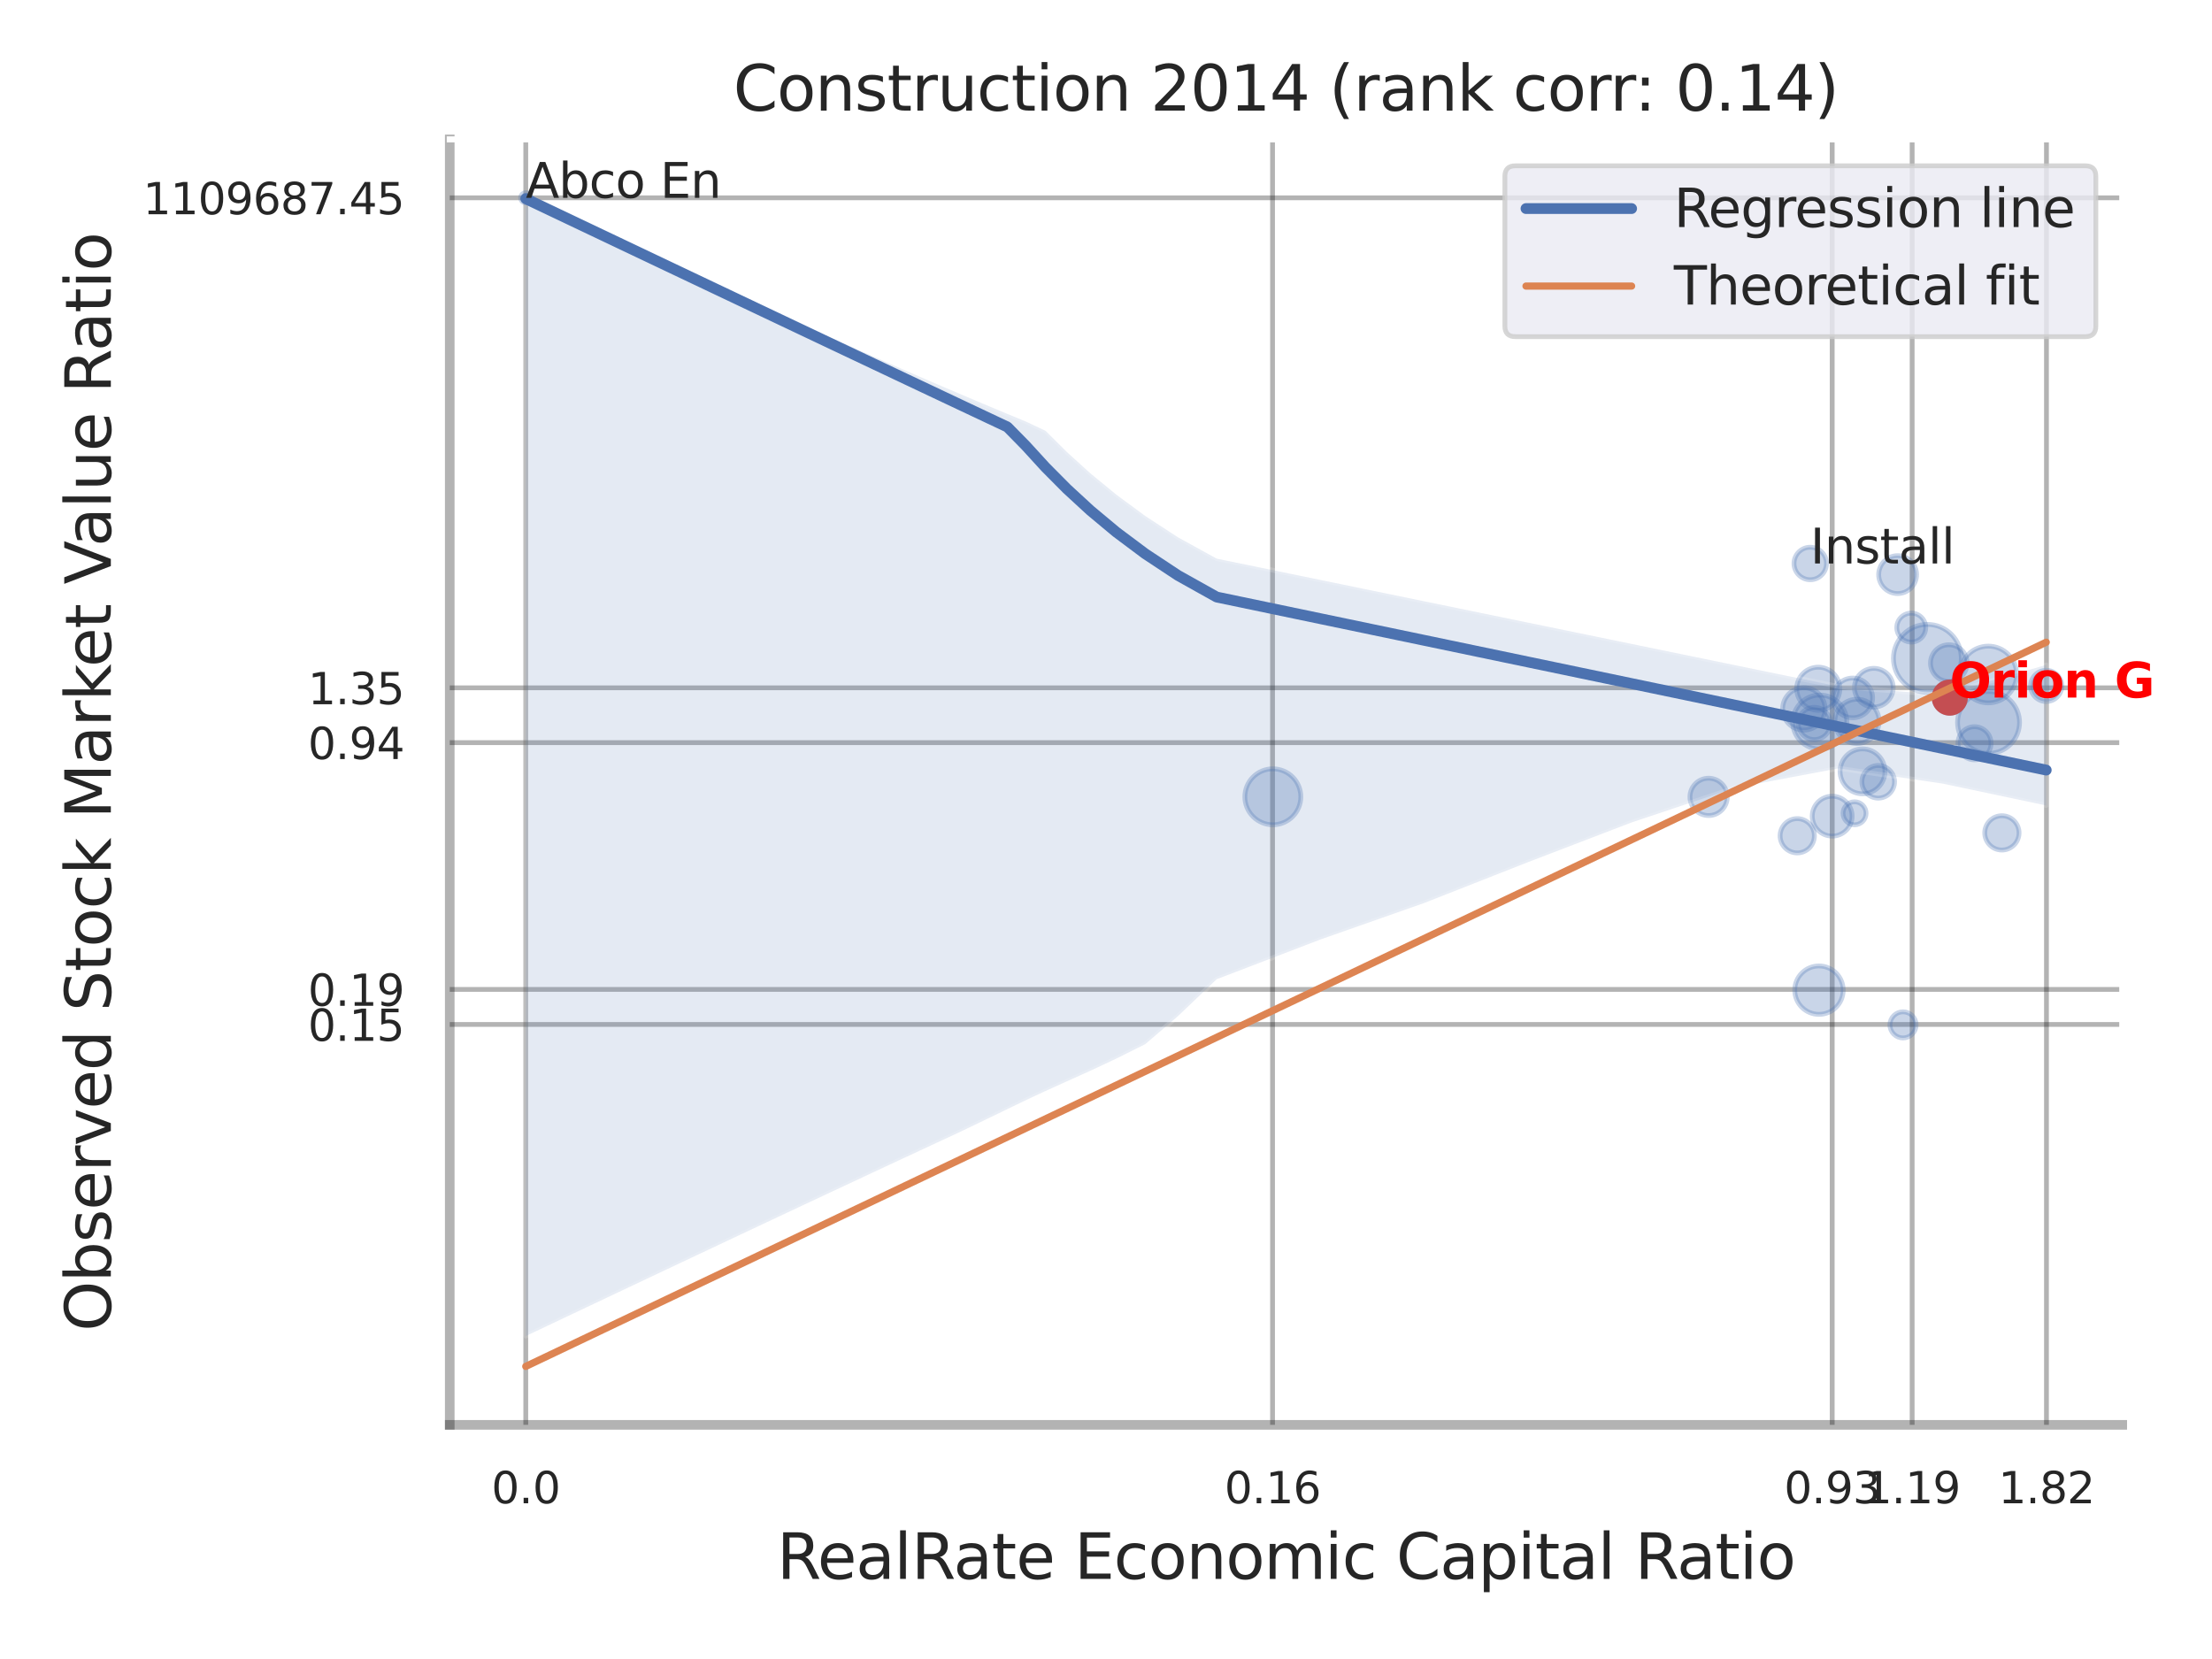 <?xml version="1.0" encoding="utf-8" standalone="no"?>
<!DOCTYPE svg PUBLIC "-//W3C//DTD SVG 1.1//EN"
  "http://www.w3.org/Graphics/SVG/1.1/DTD/svg11.dtd">
<svg xmlns:xlink="http://www.w3.org/1999/xlink" width="460.8pt" height="345.6pt" viewBox="0 0 460.8 345.6" xmlns="http://www.w3.org/2000/svg" version="1.1">
 <defs>
  <style type="text/css">*{stroke-linejoin: round; stroke-linecap: butt}</style>
 </defs>
 <g id="figure_1">
  <g id="patch_1">
   <path d="M 0 345.6 
L 460.8 345.6 
L 460.8 0 
L 0 0 
z
" style="fill: #ffffff"/>
  </g>
  <g id="axes_1">
   <g id="patch_2">
    <path d="M 93.69 296.82 
L 442.102 296.82 
L 442.102 29.04 
L 93.69 29.04 
z
" style="fill: #ffffff"/>
   </g>
   <g id="matplotlib.axis_1">
    <g id="xtick_1">
     <g id="line2d_1">
      <path d="M 109.528 296.82 
L 109.528 29.04 
" clip-path="url(#p0e48901843)" style="fill: none; stroke: #000000; stroke-opacity: 0.3; stroke-linecap: round"/>
     </g>
     <g id="text_1">
      <!-- 0.0 -->
      <g style="fill: #262626" transform="translate(102.371 313.159) scale(0.09 -0.09)">
       <defs>
        <path id="DejaVuSans-30" d="M 2034 4250 
Q 1547 4250 1301 3770 
Q 1056 3291 1056 2328 
Q 1056 1369 1301 889 
Q 1547 409 2034 409 
Q 2525 409 2770 889 
Q 3016 1369 3016 2328 
Q 3016 3291 2770 3770 
Q 2525 4250 2034 4250 
z
M 2034 4750 
Q 2819 4750 3233 4129 
Q 3647 3509 3647 2328 
Q 3647 1150 3233 529 
Q 2819 -91 2034 -91 
Q 1250 -91 836 529 
Q 422 1150 422 2328 
Q 422 3509 836 4129 
Q 1250 4750 2034 4750 
z
" transform="scale(0.016)"/>
        <path id="DejaVuSans-2e" d="M 684 794 
L 1344 794 
L 1344 0 
L 684 0 
L 684 794 
z
" transform="scale(0.016)"/>
       </defs>
       <use xlink:href="#DejaVuSans-30"/>
       <use xlink:href="#DejaVuSans-2e" x="63.623"/>
       <use xlink:href="#DejaVuSans-30" x="95.41"/>
      </g>
     </g>
    </g>
    <g id="xtick_2">
     <g id="line2d_2">
      <path d="M 265.093 296.82 
L 265.093 29.04 
" clip-path="url(#p0e48901843)" style="fill: none; stroke: #000000; stroke-opacity: 0.3; stroke-linecap: round"/>
     </g>
     <g id="text_2">
      <!-- 0.16 -->
      <g style="fill: #262626" transform="translate(255.074 313.159) scale(0.09 -0.09)">
       <defs>
        <path id="DejaVuSans-31" d="M 794 531 
L 1825 531 
L 1825 4091 
L 703 3866 
L 703 4441 
L 1819 4666 
L 2450 4666 
L 2450 531 
L 3481 531 
L 3481 0 
L 794 0 
L 794 531 
z
" transform="scale(0.016)"/>
        <path id="DejaVuSans-36" d="M 2113 2584 
Q 1688 2584 1439 2293 
Q 1191 2003 1191 1497 
Q 1191 994 1439 701 
Q 1688 409 2113 409 
Q 2538 409 2786 701 
Q 3034 994 3034 1497 
Q 3034 2003 2786 2293 
Q 2538 2584 2113 2584 
z
M 3366 4563 
L 3366 3988 
Q 3128 4100 2886 4159 
Q 2644 4219 2406 4219 
Q 1781 4219 1451 3797 
Q 1122 3375 1075 2522 
Q 1259 2794 1537 2939 
Q 1816 3084 2150 3084 
Q 2853 3084 3261 2657 
Q 3669 2231 3669 1497 
Q 3669 778 3244 343 
Q 2819 -91 2113 -91 
Q 1303 -91 875 529 
Q 447 1150 447 2328 
Q 447 3434 972 4092 
Q 1497 4750 2381 4750 
Q 2619 4750 2861 4703 
Q 3103 4656 3366 4563 
z
" transform="scale(0.016)"/>
       </defs>
       <use xlink:href="#DejaVuSans-30"/>
       <use xlink:href="#DejaVuSans-2e" x="63.623"/>
       <use xlink:href="#DejaVuSans-31" x="95.41"/>
       <use xlink:href="#DejaVuSans-36" x="159.033"/>
      </g>
     </g>
    </g>
    <g id="xtick_3">
     <g id="line2d_3">
      <path d="M 381.679 296.82 
L 381.679 29.04 
" clip-path="url(#p0e48901843)" style="fill: none; stroke: #000000; stroke-opacity: 0.3; stroke-linecap: round"/>
     </g>
     <g id="text_3">
      <!-- 0.93 -->
      <g style="fill: #262626" transform="translate(371.66 313.159) scale(0.09 -0.09)">
       <defs>
        <path id="DejaVuSans-39" d="M 703 97 
L 703 672 
Q 941 559 1184 500 
Q 1428 441 1663 441 
Q 2288 441 2617 861 
Q 2947 1281 2994 2138 
Q 2813 1869 2534 1725 
Q 2256 1581 1919 1581 
Q 1219 1581 811 2004 
Q 403 2428 403 3163 
Q 403 3881 828 4315 
Q 1253 4750 1959 4750 
Q 2769 4750 3195 4129 
Q 3622 3509 3622 2328 
Q 3622 1225 3098 567 
Q 2575 -91 1691 -91 
Q 1453 -91 1209 -44 
Q 966 3 703 97 
z
M 1959 2075 
Q 2384 2075 2632 2365 
Q 2881 2656 2881 3163 
Q 2881 3666 2632 3958 
Q 2384 4250 1959 4250 
Q 1534 4250 1286 3958 
Q 1038 3666 1038 3163 
Q 1038 2656 1286 2365 
Q 1534 2075 1959 2075 
z
" transform="scale(0.016)"/>
        <path id="DejaVuSans-33" d="M 2597 2516 
Q 3050 2419 3304 2112 
Q 3559 1806 3559 1356 
Q 3559 666 3084 287 
Q 2609 -91 1734 -91 
Q 1441 -91 1130 -33 
Q 819 25 488 141 
L 488 750 
Q 750 597 1062 519 
Q 1375 441 1716 441 
Q 2309 441 2620 675 
Q 2931 909 2931 1356 
Q 2931 1769 2642 2001 
Q 2353 2234 1838 2234 
L 1294 2234 
L 1294 2753 
L 1863 2753 
Q 2328 2753 2575 2939 
Q 2822 3125 2822 3475 
Q 2822 3834 2567 4026 
Q 2313 4219 1838 4219 
Q 1578 4219 1281 4162 
Q 984 4106 628 3988 
L 628 4550 
Q 988 4650 1302 4700 
Q 1616 4750 1894 4750 
Q 2613 4750 3031 4423 
Q 3450 4097 3450 3541 
Q 3450 3153 3228 2886 
Q 3006 2619 2597 2516 
z
" transform="scale(0.016)"/>
       </defs>
       <use xlink:href="#DejaVuSans-30"/>
       <use xlink:href="#DejaVuSans-2e" x="63.623"/>
       <use xlink:href="#DejaVuSans-39" x="95.41"/>
       <use xlink:href="#DejaVuSans-33" x="159.033"/>
      </g>
     </g>
    </g>
    <g id="xtick_4">
     <g id="line2d_4">
      <path d="M 398.334 296.82 
L 398.334 29.04 
" clip-path="url(#p0e48901843)" style="fill: none; stroke: #000000; stroke-opacity: 0.3; stroke-linecap: round"/>
     </g>
     <g id="text_4">
      <!-- 1.19 -->
      <g style="fill: #262626" transform="translate(388.315 313.159) scale(0.09 -0.09)">
       <use xlink:href="#DejaVuSans-31"/>
       <use xlink:href="#DejaVuSans-2e" x="63.623"/>
       <use xlink:href="#DejaVuSans-31" x="95.41"/>
       <use xlink:href="#DejaVuSans-39" x="159.033"/>
      </g>
     </g>
    </g>
    <g id="xtick_5">
     <g id="line2d_5">
      <path d="M 426.315 296.82 
L 426.315 29.04 
" clip-path="url(#p0e48901843)" style="fill: none; stroke: #000000; stroke-opacity: 0.3; stroke-linecap: round"/>
     </g>
     <g id="text_5">
      <!-- 1.82 -->
      <g style="fill: #262626" transform="translate(416.295 313.159) scale(0.09 -0.09)">
       <defs>
        <path id="DejaVuSans-38" d="M 2034 2216 
Q 1584 2216 1326 1975 
Q 1069 1734 1069 1313 
Q 1069 891 1326 650 
Q 1584 409 2034 409 
Q 2484 409 2743 651 
Q 3003 894 3003 1313 
Q 3003 1734 2745 1975 
Q 2488 2216 2034 2216 
z
M 1403 2484 
Q 997 2584 770 2862 
Q 544 3141 544 3541 
Q 544 4100 942 4425 
Q 1341 4750 2034 4750 
Q 2731 4750 3128 4425 
Q 3525 4100 3525 3541 
Q 3525 3141 3298 2862 
Q 3072 2584 2669 2484 
Q 3125 2378 3379 2068 
Q 3634 1759 3634 1313 
Q 3634 634 3220 271 
Q 2806 -91 2034 -91 
Q 1263 -91 848 271 
Q 434 634 434 1313 
Q 434 1759 690 2068 
Q 947 2378 1403 2484 
z
M 1172 3481 
Q 1172 3119 1398 2916 
Q 1625 2713 2034 2713 
Q 2441 2713 2670 2916 
Q 2900 3119 2900 3481 
Q 2900 3844 2670 4047 
Q 2441 4250 2034 4250 
Q 1625 4250 1398 4047 
Q 1172 3844 1172 3481 
z
" transform="scale(0.016)"/>
        <path id="DejaVuSans-32" d="M 1228 531 
L 3431 531 
L 3431 0 
L 469 0 
L 469 531 
Q 828 903 1448 1529 
Q 2069 2156 2228 2338 
Q 2531 2678 2651 2914 
Q 2772 3150 2772 3378 
Q 2772 3750 2511 3984 
Q 2250 4219 1831 4219 
Q 1534 4219 1204 4116 
Q 875 4013 500 3803 
L 500 4441 
Q 881 4594 1212 4672 
Q 1544 4750 1819 4750 
Q 2544 4750 2975 4387 
Q 3406 4025 3406 3419 
Q 3406 3131 3298 2873 
Q 3191 2616 2906 2266 
Q 2828 2175 2409 1742 
Q 1991 1309 1228 531 
z
" transform="scale(0.016)"/>
       </defs>
       <use xlink:href="#DejaVuSans-31"/>
       <use xlink:href="#DejaVuSans-2e" x="63.623"/>
       <use xlink:href="#DejaVuSans-38" x="95.41"/>
       <use xlink:href="#DejaVuSans-32" x="159.033"/>
      </g>
     </g>
    </g>
    <g id="xtick_6"/>
    <g id="xtick_7"/>
    <g id="xtick_8"/>
    <g id="text_6">
     <!-- RealRate Economic Capital Ratio -->
     <g style="fill: #262626" transform="translate(161.843 328.908) scale(0.13 -0.13)">
      <defs>
       <path id="DejaVuSans-52" d="M 2841 2188 
Q 3044 2119 3236 1894 
Q 3428 1669 3622 1275 
L 4263 0 
L 3584 0 
L 2988 1197 
Q 2756 1666 2539 1819 
Q 2322 1972 1947 1972 
L 1259 1972 
L 1259 0 
L 628 0 
L 628 4666 
L 2053 4666 
Q 2853 4666 3247 4331 
Q 3641 3997 3641 3322 
Q 3641 2881 3436 2590 
Q 3231 2300 2841 2188 
z
M 1259 4147 
L 1259 2491 
L 2053 2491 
Q 2509 2491 2742 2702 
Q 2975 2913 2975 3322 
Q 2975 3731 2742 3939 
Q 2509 4147 2053 4147 
L 1259 4147 
z
" transform="scale(0.016)"/>
       <path id="DejaVuSans-65" d="M 3597 1894 
L 3597 1613 
L 953 1613 
Q 991 1019 1311 708 
Q 1631 397 2203 397 
Q 2534 397 2845 478 
Q 3156 559 3463 722 
L 3463 178 
Q 3153 47 2828 -22 
Q 2503 -91 2169 -91 
Q 1331 -91 842 396 
Q 353 884 353 1716 
Q 353 2575 817 3079 
Q 1281 3584 2069 3584 
Q 2775 3584 3186 3129 
Q 3597 2675 3597 1894 
z
M 3022 2063 
Q 3016 2534 2758 2815 
Q 2500 3097 2075 3097 
Q 1594 3097 1305 2825 
Q 1016 2553 972 2059 
L 3022 2063 
z
" transform="scale(0.016)"/>
       <path id="DejaVuSans-61" d="M 2194 1759 
Q 1497 1759 1228 1600 
Q 959 1441 959 1056 
Q 959 750 1161 570 
Q 1363 391 1709 391 
Q 2188 391 2477 730 
Q 2766 1069 2766 1631 
L 2766 1759 
L 2194 1759 
z
M 3341 1997 
L 3341 0 
L 2766 0 
L 2766 531 
Q 2569 213 2275 61 
Q 1981 -91 1556 -91 
Q 1019 -91 701 211 
Q 384 513 384 1019 
Q 384 1609 779 1909 
Q 1175 2209 1959 2209 
L 2766 2209 
L 2766 2266 
Q 2766 2663 2505 2880 
Q 2244 3097 1772 3097 
Q 1472 3097 1187 3025 
Q 903 2953 641 2809 
L 641 3341 
Q 956 3463 1253 3523 
Q 1550 3584 1831 3584 
Q 2591 3584 2966 3190 
Q 3341 2797 3341 1997 
z
" transform="scale(0.016)"/>
       <path id="DejaVuSans-6c" d="M 603 4863 
L 1178 4863 
L 1178 0 
L 603 0 
L 603 4863 
z
" transform="scale(0.016)"/>
       <path id="DejaVuSans-74" d="M 1172 4494 
L 1172 3500 
L 2356 3500 
L 2356 3053 
L 1172 3053 
L 1172 1153 
Q 1172 725 1289 603 
Q 1406 481 1766 481 
L 2356 481 
L 2356 0 
L 1766 0 
Q 1100 0 847 248 
Q 594 497 594 1153 
L 594 3053 
L 172 3053 
L 172 3500 
L 594 3500 
L 594 4494 
L 1172 4494 
z
" transform="scale(0.016)"/>
       <path id="DejaVuSans-20" transform="scale(0.016)"/>
       <path id="DejaVuSans-45" d="M 628 4666 
L 3578 4666 
L 3578 4134 
L 1259 4134 
L 1259 2753 
L 3481 2753 
L 3481 2222 
L 1259 2222 
L 1259 531 
L 3634 531 
L 3634 0 
L 628 0 
L 628 4666 
z
" transform="scale(0.016)"/>
       <path id="DejaVuSans-63" d="M 3122 3366 
L 3122 2828 
Q 2878 2963 2633 3030 
Q 2388 3097 2138 3097 
Q 1578 3097 1268 2742 
Q 959 2388 959 1747 
Q 959 1106 1268 751 
Q 1578 397 2138 397 
Q 2388 397 2633 464 
Q 2878 531 3122 666 
L 3122 134 
Q 2881 22 2623 -34 
Q 2366 -91 2075 -91 
Q 1284 -91 818 406 
Q 353 903 353 1747 
Q 353 2603 823 3093 
Q 1294 3584 2113 3584 
Q 2378 3584 2631 3529 
Q 2884 3475 3122 3366 
z
" transform="scale(0.016)"/>
       <path id="DejaVuSans-6f" d="M 1959 3097 
Q 1497 3097 1228 2736 
Q 959 2375 959 1747 
Q 959 1119 1226 758 
Q 1494 397 1959 397 
Q 2419 397 2687 759 
Q 2956 1122 2956 1747 
Q 2956 2369 2687 2733 
Q 2419 3097 1959 3097 
z
M 1959 3584 
Q 2709 3584 3137 3096 
Q 3566 2609 3566 1747 
Q 3566 888 3137 398 
Q 2709 -91 1959 -91 
Q 1206 -91 779 398 
Q 353 888 353 1747 
Q 353 2609 779 3096 
Q 1206 3584 1959 3584 
z
" transform="scale(0.016)"/>
       <path id="DejaVuSans-6e" d="M 3513 2113 
L 3513 0 
L 2938 0 
L 2938 2094 
Q 2938 2591 2744 2837 
Q 2550 3084 2163 3084 
Q 1697 3084 1428 2787 
Q 1159 2491 1159 1978 
L 1159 0 
L 581 0 
L 581 3500 
L 1159 3500 
L 1159 2956 
Q 1366 3272 1645 3428 
Q 1925 3584 2291 3584 
Q 2894 3584 3203 3211 
Q 3513 2838 3513 2113 
z
" transform="scale(0.016)"/>
       <path id="DejaVuSans-6d" d="M 3328 2828 
Q 3544 3216 3844 3400 
Q 4144 3584 4550 3584 
Q 5097 3584 5394 3201 
Q 5691 2819 5691 2113 
L 5691 0 
L 5113 0 
L 5113 2094 
Q 5113 2597 4934 2840 
Q 4756 3084 4391 3084 
Q 3944 3084 3684 2787 
Q 3425 2491 3425 1978 
L 3425 0 
L 2847 0 
L 2847 2094 
Q 2847 2600 2669 2842 
Q 2491 3084 2119 3084 
Q 1678 3084 1418 2786 
Q 1159 2488 1159 1978 
L 1159 0 
L 581 0 
L 581 3500 
L 1159 3500 
L 1159 2956 
Q 1356 3278 1631 3431 
Q 1906 3584 2284 3584 
Q 2666 3584 2933 3390 
Q 3200 3197 3328 2828 
z
" transform="scale(0.016)"/>
       <path id="DejaVuSans-69" d="M 603 3500 
L 1178 3500 
L 1178 0 
L 603 0 
L 603 3500 
z
M 603 4863 
L 1178 4863 
L 1178 4134 
L 603 4134 
L 603 4863 
z
" transform="scale(0.016)"/>
       <path id="DejaVuSans-43" d="M 4122 4306 
L 4122 3641 
Q 3803 3938 3442 4084 
Q 3081 4231 2675 4231 
Q 1875 4231 1450 3742 
Q 1025 3253 1025 2328 
Q 1025 1406 1450 917 
Q 1875 428 2675 428 
Q 3081 428 3442 575 
Q 3803 722 4122 1019 
L 4122 359 
Q 3791 134 3420 21 
Q 3050 -91 2638 -91 
Q 1578 -91 968 557 
Q 359 1206 359 2328 
Q 359 3453 968 4101 
Q 1578 4750 2638 4750 
Q 3056 4750 3426 4639 
Q 3797 4528 4122 4306 
z
" transform="scale(0.016)"/>
       <path id="DejaVuSans-70" d="M 1159 525 
L 1159 -1331 
L 581 -1331 
L 581 3500 
L 1159 3500 
L 1159 2969 
Q 1341 3281 1617 3432 
Q 1894 3584 2278 3584 
Q 2916 3584 3314 3078 
Q 3713 2572 3713 1747 
Q 3713 922 3314 415 
Q 2916 -91 2278 -91 
Q 1894 -91 1617 61 
Q 1341 213 1159 525 
z
M 3116 1747 
Q 3116 2381 2855 2742 
Q 2594 3103 2138 3103 
Q 1681 3103 1420 2742 
Q 1159 2381 1159 1747 
Q 1159 1113 1420 752 
Q 1681 391 2138 391 
Q 2594 391 2855 752 
Q 3116 1113 3116 1747 
z
" transform="scale(0.016)"/>
      </defs>
      <use xlink:href="#DejaVuSans-52"/>
      <use xlink:href="#DejaVuSans-65" x="64.982"/>
      <use xlink:href="#DejaVuSans-61" x="126.506"/>
      <use xlink:href="#DejaVuSans-6c" x="187.785"/>
      <use xlink:href="#DejaVuSans-52" x="215.568"/>
      <use xlink:href="#DejaVuSans-61" x="282.801"/>
      <use xlink:href="#DejaVuSans-74" x="344.08"/>
      <use xlink:href="#DejaVuSans-65" x="383.289"/>
      <use xlink:href="#DejaVuSans-20" x="444.812"/>
      <use xlink:href="#DejaVuSans-45" x="476.6"/>
      <use xlink:href="#DejaVuSans-63" x="539.783"/>
      <use xlink:href="#DejaVuSans-6f" x="594.764"/>
      <use xlink:href="#DejaVuSans-6e" x="655.945"/>
      <use xlink:href="#DejaVuSans-6f" x="719.324"/>
      <use xlink:href="#DejaVuSans-6d" x="780.506"/>
      <use xlink:href="#DejaVuSans-69" x="877.918"/>
      <use xlink:href="#DejaVuSans-63" x="905.701"/>
      <use xlink:href="#DejaVuSans-20" x="960.682"/>
      <use xlink:href="#DejaVuSans-43" x="992.469"/>
      <use xlink:href="#DejaVuSans-61" x="1062.293"/>
      <use xlink:href="#DejaVuSans-70" x="1123.572"/>
      <use xlink:href="#DejaVuSans-69" x="1187.049"/>
      <use xlink:href="#DejaVuSans-74" x="1214.832"/>
      <use xlink:href="#DejaVuSans-61" x="1254.041"/>
      <use xlink:href="#DejaVuSans-6c" x="1315.32"/>
      <use xlink:href="#DejaVuSans-20" x="1343.104"/>
      <use xlink:href="#DejaVuSans-52" x="1374.891"/>
      <use xlink:href="#DejaVuSans-61" x="1442.123"/>
      <use xlink:href="#DejaVuSans-74" x="1503.402"/>
      <use xlink:href="#DejaVuSans-69" x="1542.611"/>
      <use xlink:href="#DejaVuSans-6f" x="1570.395"/>
     </g>
    </g>
   </g>
   <g id="matplotlib.axis_2">
    <g id="ytick_1">
     <g id="line2d_6">
      <path d="M 93.69 213.408 
L 442.102 213.408 
" clip-path="url(#p0e48901843)" style="fill: none; stroke: #000000; stroke-opacity: 0.3; stroke-linecap: round"/>
     </g>
     <g id="text_7">
      <!-- 0.15 -->
      <g style="fill: #262626" transform="translate(64.151 216.827) scale(0.09 -0.09)">
       <defs>
        <path id="DejaVuSans-35" d="M 691 4666 
L 3169 4666 
L 3169 4134 
L 1269 4134 
L 1269 2991 
Q 1406 3038 1543 3061 
Q 1681 3084 1819 3084 
Q 2600 3084 3056 2656 
Q 3513 2228 3513 1497 
Q 3513 744 3044 326 
Q 2575 -91 1722 -91 
Q 1428 -91 1123 -41 
Q 819 9 494 109 
L 494 744 
Q 775 591 1075 516 
Q 1375 441 1709 441 
Q 2250 441 2565 725 
Q 2881 1009 2881 1497 
Q 2881 1984 2565 2268 
Q 2250 2553 1709 2553 
Q 1456 2553 1204 2497 
Q 953 2441 691 2322 
L 691 4666 
z
" transform="scale(0.016)"/>
       </defs>
       <use xlink:href="#DejaVuSans-30"/>
       <use xlink:href="#DejaVuSans-2e" x="63.623"/>
       <use xlink:href="#DejaVuSans-31" x="95.41"/>
       <use xlink:href="#DejaVuSans-35" x="159.033"/>
      </g>
     </g>
    </g>
    <g id="ytick_2">
     <g id="line2d_7">
      <path d="M 93.69 206.109 
L 442.102 206.109 
" clip-path="url(#p0e48901843)" style="fill: none; stroke: #000000; stroke-opacity: 0.3; stroke-linecap: round"/>
     </g>
     <g id="text_8">
      <!-- 0.19 -->
      <g style="fill: #262626" transform="translate(64.151 209.529) scale(0.09 -0.09)">
       <use xlink:href="#DejaVuSans-30"/>
       <use xlink:href="#DejaVuSans-2e" x="63.623"/>
       <use xlink:href="#DejaVuSans-31" x="95.41"/>
       <use xlink:href="#DejaVuSans-39" x="159.033"/>
      </g>
     </g>
    </g>
    <g id="ytick_3">
     <g id="line2d_8">
      <path d="M 93.69 154.705 
L 442.102 154.705 
" clip-path="url(#p0e48901843)" style="fill: none; stroke: #000000; stroke-opacity: 0.3; stroke-linecap: round"/>
     </g>
     <g id="text_9">
      <!-- 0.94 -->
      <g style="fill: #262626" transform="translate(64.151 158.124) scale(0.09 -0.09)">
       <defs>
        <path id="DejaVuSans-34" d="M 2419 4116 
L 825 1625 
L 2419 1625 
L 2419 4116 
z
M 2253 4666 
L 3047 4666 
L 3047 1625 
L 3713 1625 
L 3713 1100 
L 3047 1100 
L 3047 0 
L 2419 0 
L 2419 1100 
L 313 1100 
L 313 1709 
L 2253 4666 
z
" transform="scale(0.016)"/>
       </defs>
       <use xlink:href="#DejaVuSans-30"/>
       <use xlink:href="#DejaVuSans-2e" x="63.623"/>
       <use xlink:href="#DejaVuSans-39" x="95.41"/>
       <use xlink:href="#DejaVuSans-34" x="159.033"/>
      </g>
     </g>
    </g>
    <g id="ytick_4">
     <g id="line2d_9">
      <path d="M 93.69 143.281 
L 442.102 143.281 
" clip-path="url(#p0e48901843)" style="fill: none; stroke: #000000; stroke-opacity: 0.3; stroke-linecap: round"/>
     </g>
     <g id="text_10">
      <!-- 1.35 -->
      <g style="fill: #262626" transform="translate(64.151 146.701) scale(0.09 -0.09)">
       <use xlink:href="#DejaVuSans-31"/>
       <use xlink:href="#DejaVuSans-2e" x="63.623"/>
       <use xlink:href="#DejaVuSans-33" x="95.41"/>
       <use xlink:href="#DejaVuSans-35" x="159.033"/>
      </g>
     </g>
    </g>
    <g id="ytick_5">
     <g id="line2d_10">
      <path d="M 93.69 41.211 
L 442.102 41.211 
" clip-path="url(#p0e48901843)" style="fill: none; stroke: #000000; stroke-opacity: 0.3; stroke-linecap: round"/>
     </g>
     <g id="text_11">
      <!-- 1109687.45 -->
      <g style="fill: #262626" transform="translate(29.793 44.63) scale(0.09 -0.09)">
       <defs>
        <path id="DejaVuSans-37" d="M 525 4666 
L 3525 4666 
L 3525 4397 
L 1831 0 
L 1172 0 
L 2766 4134 
L 525 4134 
L 525 4666 
z
" transform="scale(0.016)"/>
       </defs>
       <use xlink:href="#DejaVuSans-31"/>
       <use xlink:href="#DejaVuSans-31" x="63.623"/>
       <use xlink:href="#DejaVuSans-30" x="127.246"/>
       <use xlink:href="#DejaVuSans-39" x="190.869"/>
       <use xlink:href="#DejaVuSans-36" x="254.492"/>
       <use xlink:href="#DejaVuSans-38" x="318.115"/>
       <use xlink:href="#DejaVuSans-37" x="381.738"/>
       <use xlink:href="#DejaVuSans-2e" x="445.361"/>
       <use xlink:href="#DejaVuSans-34" x="477.148"/>
       <use xlink:href="#DejaVuSans-35" x="540.771"/>
      </g>
     </g>
    </g>
    <g id="ytick_6"/>
    <g id="ytick_7"/>
    <g id="ytick_8"/>
    <g id="ytick_9"/>
    <g id="ytick_10"/>
    <g id="text_12">
     <!-- Observed Stock Market Value Ratio -->
     <g style="fill: #262626" transform="translate(23.09 277.332) rotate(-90) scale(0.13 -0.13)">
      <defs>
       <path id="DejaVuSans-4f" d="M 2522 4238 
Q 1834 4238 1429 3725 
Q 1025 3213 1025 2328 
Q 1025 1447 1429 934 
Q 1834 422 2522 422 
Q 3209 422 3611 934 
Q 4013 1447 4013 2328 
Q 4013 3213 3611 3725 
Q 3209 4238 2522 4238 
z
M 2522 4750 
Q 3503 4750 4090 4092 
Q 4678 3434 4678 2328 
Q 4678 1225 4090 567 
Q 3503 -91 2522 -91 
Q 1538 -91 948 565 
Q 359 1222 359 2328 
Q 359 3434 948 4092 
Q 1538 4750 2522 4750 
z
" transform="scale(0.016)"/>
       <path id="DejaVuSans-62" d="M 3116 1747 
Q 3116 2381 2855 2742 
Q 2594 3103 2138 3103 
Q 1681 3103 1420 2742 
Q 1159 2381 1159 1747 
Q 1159 1113 1420 752 
Q 1681 391 2138 391 
Q 2594 391 2855 752 
Q 3116 1113 3116 1747 
z
M 1159 2969 
Q 1341 3281 1617 3432 
Q 1894 3584 2278 3584 
Q 2916 3584 3314 3078 
Q 3713 2572 3713 1747 
Q 3713 922 3314 415 
Q 2916 -91 2278 -91 
Q 1894 -91 1617 61 
Q 1341 213 1159 525 
L 1159 0 
L 581 0 
L 581 4863 
L 1159 4863 
L 1159 2969 
z
" transform="scale(0.016)"/>
       <path id="DejaVuSans-73" d="M 2834 3397 
L 2834 2853 
Q 2591 2978 2328 3040 
Q 2066 3103 1784 3103 
Q 1356 3103 1142 2972 
Q 928 2841 928 2578 
Q 928 2378 1081 2264 
Q 1234 2150 1697 2047 
L 1894 2003 
Q 2506 1872 2764 1633 
Q 3022 1394 3022 966 
Q 3022 478 2636 193 
Q 2250 -91 1575 -91 
Q 1294 -91 989 -36 
Q 684 19 347 128 
L 347 722 
Q 666 556 975 473 
Q 1284 391 1588 391 
Q 1994 391 2212 530 
Q 2431 669 2431 922 
Q 2431 1156 2273 1281 
Q 2116 1406 1581 1522 
L 1381 1569 
Q 847 1681 609 1914 
Q 372 2147 372 2553 
Q 372 3047 722 3315 
Q 1072 3584 1716 3584 
Q 2034 3584 2315 3537 
Q 2597 3491 2834 3397 
z
" transform="scale(0.016)"/>
       <path id="DejaVuSans-72" d="M 2631 2963 
Q 2534 3019 2420 3045 
Q 2306 3072 2169 3072 
Q 1681 3072 1420 2755 
Q 1159 2438 1159 1844 
L 1159 0 
L 581 0 
L 581 3500 
L 1159 3500 
L 1159 2956 
Q 1341 3275 1631 3429 
Q 1922 3584 2338 3584 
Q 2397 3584 2469 3576 
Q 2541 3569 2628 3553 
L 2631 2963 
z
" transform="scale(0.016)"/>
       <path id="DejaVuSans-76" d="M 191 3500 
L 800 3500 
L 1894 563 
L 2988 3500 
L 3597 3500 
L 2284 0 
L 1503 0 
L 191 3500 
z
" transform="scale(0.016)"/>
       <path id="DejaVuSans-64" d="M 2906 2969 
L 2906 4863 
L 3481 4863 
L 3481 0 
L 2906 0 
L 2906 525 
Q 2725 213 2448 61 
Q 2172 -91 1784 -91 
Q 1150 -91 751 415 
Q 353 922 353 1747 
Q 353 2572 751 3078 
Q 1150 3584 1784 3584 
Q 2172 3584 2448 3432 
Q 2725 3281 2906 2969 
z
M 947 1747 
Q 947 1113 1208 752 
Q 1469 391 1925 391 
Q 2381 391 2643 752 
Q 2906 1113 2906 1747 
Q 2906 2381 2643 2742 
Q 2381 3103 1925 3103 
Q 1469 3103 1208 2742 
Q 947 2381 947 1747 
z
" transform="scale(0.016)"/>
       <path id="DejaVuSans-53" d="M 3425 4513 
L 3425 3897 
Q 3066 4069 2747 4153 
Q 2428 4238 2131 4238 
Q 1616 4238 1336 4038 
Q 1056 3838 1056 3469 
Q 1056 3159 1242 3001 
Q 1428 2844 1947 2747 
L 2328 2669 
Q 3034 2534 3370 2195 
Q 3706 1856 3706 1288 
Q 3706 609 3251 259 
Q 2797 -91 1919 -91 
Q 1588 -91 1214 -16 
Q 841 59 441 206 
L 441 856 
Q 825 641 1194 531 
Q 1563 422 1919 422 
Q 2459 422 2753 634 
Q 3047 847 3047 1241 
Q 3047 1584 2836 1778 
Q 2625 1972 2144 2069 
L 1759 2144 
Q 1053 2284 737 2584 
Q 422 2884 422 3419 
Q 422 4038 858 4394 
Q 1294 4750 2059 4750 
Q 2388 4750 2728 4690 
Q 3069 4631 3425 4513 
z
" transform="scale(0.016)"/>
       <path id="DejaVuSans-6b" d="M 581 4863 
L 1159 4863 
L 1159 1991 
L 2875 3500 
L 3609 3500 
L 1753 1863 
L 3688 0 
L 2938 0 
L 1159 1709 
L 1159 0 
L 581 0 
L 581 4863 
z
" transform="scale(0.016)"/>
       <path id="DejaVuSans-4d" d="M 628 4666 
L 1569 4666 
L 2759 1491 
L 3956 4666 
L 4897 4666 
L 4897 0 
L 4281 0 
L 4281 4097 
L 3078 897 
L 2444 897 
L 1241 4097 
L 1241 0 
L 628 0 
L 628 4666 
z
" transform="scale(0.016)"/>
       <path id="DejaVuSans-56" d="M 1831 0 
L 50 4666 
L 709 4666 
L 2188 738 
L 3669 4666 
L 4325 4666 
L 2547 0 
L 1831 0 
z
" transform="scale(0.016)"/>
       <path id="DejaVuSans-75" d="M 544 1381 
L 544 3500 
L 1119 3500 
L 1119 1403 
Q 1119 906 1312 657 
Q 1506 409 1894 409 
Q 2359 409 2629 706 
Q 2900 1003 2900 1516 
L 2900 3500 
L 3475 3500 
L 3475 0 
L 2900 0 
L 2900 538 
Q 2691 219 2414 64 
Q 2138 -91 1772 -91 
Q 1169 -91 856 284 
Q 544 659 544 1381 
z
M 1991 3584 
L 1991 3584 
z
" transform="scale(0.016)"/>
      </defs>
      <use xlink:href="#DejaVuSans-4f"/>
      <use xlink:href="#DejaVuSans-62" x="78.711"/>
      <use xlink:href="#DejaVuSans-73" x="142.188"/>
      <use xlink:href="#DejaVuSans-65" x="194.287"/>
      <use xlink:href="#DejaVuSans-72" x="255.811"/>
      <use xlink:href="#DejaVuSans-76" x="296.924"/>
      <use xlink:href="#DejaVuSans-65" x="356.104"/>
      <use xlink:href="#DejaVuSans-64" x="417.627"/>
      <use xlink:href="#DejaVuSans-20" x="481.104"/>
      <use xlink:href="#DejaVuSans-53" x="512.891"/>
      <use xlink:href="#DejaVuSans-74" x="576.367"/>
      <use xlink:href="#DejaVuSans-6f" x="615.576"/>
      <use xlink:href="#DejaVuSans-63" x="676.758"/>
      <use xlink:href="#DejaVuSans-6b" x="731.738"/>
      <use xlink:href="#DejaVuSans-20" x="789.648"/>
      <use xlink:href="#DejaVuSans-4d" x="821.436"/>
      <use xlink:href="#DejaVuSans-61" x="907.715"/>
      <use xlink:href="#DejaVuSans-72" x="968.994"/>
      <use xlink:href="#DejaVuSans-6b" x="1010.107"/>
      <use xlink:href="#DejaVuSans-65" x="1064.393"/>
      <use xlink:href="#DejaVuSans-74" x="1125.916"/>
      <use xlink:href="#DejaVuSans-20" x="1165.125"/>
      <use xlink:href="#DejaVuSans-56" x="1196.912"/>
      <use xlink:href="#DejaVuSans-61" x="1257.57"/>
      <use xlink:href="#DejaVuSans-6c" x="1318.85"/>
      <use xlink:href="#DejaVuSans-75" x="1346.633"/>
      <use xlink:href="#DejaVuSans-65" x="1410.012"/>
      <use xlink:href="#DejaVuSans-20" x="1471.535"/>
      <use xlink:href="#DejaVuSans-52" x="1503.322"/>
      <use xlink:href="#DejaVuSans-61" x="1570.555"/>
      <use xlink:href="#DejaVuSans-74" x="1631.834"/>
      <use xlink:href="#DejaVuSans-69" x="1671.043"/>
      <use xlink:href="#DejaVuSans-6f" x="1698.826"/>
     </g>
    </g>
   </g>
   <g id="PathCollection_1">
    <path d="M 414.252 156.956 
C 415.965 156.956 417.608 156.275 418.818 155.064 
C 420.029 153.853 420.71 152.211 420.71 150.498 
C 420.71 148.786 420.029 147.143 418.818 145.932 
C 417.608 144.721 415.965 144.041 414.252 144.041 
C 412.54 144.041 410.897 144.721 409.687 145.932 
C 408.476 147.143 407.795 148.786 407.795 150.498 
C 407.795 152.211 408.476 153.853 409.687 155.064 
C 410.897 156.275 412.54 156.956 414.252 156.956 
z
" clip-path="url(#p0e48901843)" style="fill: #4c72b0; fill-opacity: 0.3; stroke: #4c72b0; stroke-opacity: 0.3"/>
    <path d="M 375.771 152.087 
C 376.943 152.087 378.066 151.621 378.895 150.793 
C 379.723 149.964 380.188 148.841 380.188 147.669 
C 380.188 146.498 379.723 145.374 378.895 144.546 
C 378.066 143.718 376.943 143.252 375.771 143.252 
C 374.6 143.252 373.476 143.718 372.648 144.546 
C 371.819 145.374 371.354 146.498 371.354 147.669 
C 371.354 148.841 371.819 149.964 372.648 150.793 
C 373.476 151.621 374.6 152.087 375.771 152.087 
z
" clip-path="url(#p0e48901843)" style="fill: #4c72b0; fill-opacity: 0.3; stroke: #4c72b0; stroke-opacity: 0.3"/>
    <path d="M 426.265 146.137 
C 427.128 146.137 427.955 145.795 428.565 145.185 
C 429.175 144.575 429.518 143.747 429.518 142.885 
C 429.518 142.022 429.175 141.195 428.565 140.585 
C 427.955 139.975 427.128 139.633 426.265 139.633 
C 425.403 139.633 424.576 139.975 423.966 140.585 
C 423.356 141.195 423.013 142.022 423.013 142.885 
C 423.013 143.747 423.356 144.575 423.966 145.185 
C 424.576 145.795 425.403 146.137 426.265 146.137 
z
" clip-path="url(#p0e48901843)" style="fill: #4c72b0; fill-opacity: 0.3; stroke: #4c72b0; stroke-opacity: 0.3"/>
    <path d="M 398.148 133.753 
C 398.948 133.753 399.716 133.435 400.282 132.869 
C 400.848 132.304 401.166 131.536 401.166 130.736 
C 401.166 129.936 400.848 129.168 400.282 128.602 
C 399.716 128.037 398.948 127.719 398.148 127.719 
C 397.348 127.719 396.581 128.037 396.015 128.602 
C 395.449 129.168 395.131 129.936 395.131 130.736 
C 395.131 131.536 395.449 132.304 396.015 132.869 
C 396.581 133.435 397.348 133.753 398.148 133.753 
z
" clip-path="url(#p0e48901843)" style="fill: #4c72b0; fill-opacity: 0.3; stroke: #4c72b0; stroke-opacity: 0.3"/>
    <path d="M 379.098 156.05 
C 380.591 156.05 382.023 155.457 383.079 154.401 
C 384.134 153.346 384.727 151.914 384.727 150.421 
C 384.727 148.928 384.134 147.496 383.079 146.44 
C 382.023 145.385 380.591 144.792 379.098 144.792 
C 377.605 144.792 376.173 145.385 375.118 146.44 
C 374.062 147.496 373.469 148.928 373.469 150.421 
C 373.469 151.914 374.062 153.346 375.118 154.401 
C 376.173 155.457 377.605 156.05 379.098 156.05 
z
" clip-path="url(#p0e48901843)" style="fill: #4c72b0; fill-opacity: 0.3; stroke: #4c72b0; stroke-opacity: 0.3"/>
    <path d="M 405.976 141.95 
C 406.988 141.95 407.959 141.548 408.675 140.832 
C 409.391 140.116 409.793 139.145 409.793 138.133 
C 409.793 137.12 409.391 136.149 408.675 135.433 
C 407.959 134.718 406.988 134.315 405.976 134.315 
C 404.963 134.315 403.992 134.718 403.276 135.433 
C 402.56 136.149 402.158 137.12 402.158 138.133 
C 402.158 139.145 402.56 140.116 403.276 140.832 
C 403.992 141.548 404.963 141.95 405.976 141.95 
z
" clip-path="url(#p0e48901843)" style="fill: #4c72b0; fill-opacity: 0.3; stroke: #4c72b0; stroke-opacity: 0.3"/>
    <path d="M 381.676 174.175 
C 382.778 174.175 383.834 173.737 384.613 172.958 
C 385.392 172.179 385.83 171.122 385.83 170.02 
C 385.83 168.919 385.392 167.862 384.613 167.083 
C 383.834 166.304 382.778 165.866 381.676 165.866 
C 380.574 165.866 379.517 166.304 378.738 167.083 
C 377.959 167.862 377.521 168.919 377.521 170.02 
C 377.521 171.122 377.959 172.179 378.738 172.958 
C 379.517 173.737 380.574 174.175 381.676 174.175 
z
" clip-path="url(#p0e48901843)" style="fill: #4c72b0; fill-opacity: 0.3; stroke: #4c72b0; stroke-opacity: 0.3"/>
    <path d="M 387.998 165.364 
C 389.239 165.364 390.429 164.871 391.306 163.993 
C 392.184 163.116 392.677 161.926 392.677 160.685 
C 392.677 159.444 392.184 158.254 391.306 157.377 
C 390.429 156.499 389.239 156.006 387.998 156.006 
C 386.757 156.006 385.567 156.499 384.69 157.377 
C 383.812 158.254 383.319 159.444 383.319 160.685 
C 383.319 161.926 383.812 163.116 384.69 163.993 
C 385.567 164.871 386.757 165.364 387.998 165.364 
z
" clip-path="url(#p0e48901843)" style="fill: #4c72b0; fill-opacity: 0.3; stroke: #4c72b0; stroke-opacity: 0.3"/>
    <path d="M 390.351 147.297 
C 391.421 147.297 392.447 146.872 393.203 146.116 
C 393.96 145.359 394.385 144.333 394.385 143.264 
C 394.385 142.194 393.96 141.168 393.203 140.411 
C 392.447 139.655 391.421 139.23 390.351 139.23 
C 389.281 139.23 388.255 139.655 387.499 140.411 
C 386.742 141.168 386.317 142.194 386.317 143.264 
C 386.317 144.333 386.742 145.359 387.499 146.116 
C 388.255 146.872 389.281 147.297 390.351 147.297 
z
" clip-path="url(#p0e48901843)" style="fill: #4c72b0; fill-opacity: 0.3; stroke: #4c72b0; stroke-opacity: 0.3"/>
    <path d="M 374.4 177.678 
C 375.347 177.678 376.256 177.302 376.926 176.632 
C 377.595 175.962 377.972 175.054 377.972 174.107 
C 377.972 173.16 377.595 172.251 376.926 171.581 
C 376.256 170.912 375.347 170.535 374.4 170.535 
C 373.453 170.535 372.544 170.912 371.875 171.581 
C 371.205 172.251 370.829 173.16 370.829 174.107 
C 370.829 175.054 371.205 175.962 371.875 176.632 
C 372.544 177.302 373.453 177.678 374.4 177.678 
z
" clip-path="url(#p0e48901843)" style="fill: #4c72b0; fill-opacity: 0.3; stroke: #4c72b0; stroke-opacity: 0.3"/>
    <path d="M 395.309 123.65 
C 396.356 123.65 397.359 123.234 398.099 122.494 
C 398.839 121.754 399.255 120.75 399.255 119.704 
C 399.255 118.657 398.839 117.653 398.099 116.913 
C 397.359 116.173 396.356 115.757 395.309 115.757 
C 394.262 115.757 393.259 116.173 392.519 116.913 
C 391.779 117.653 391.363 118.657 391.363 119.704 
C 391.363 120.75 391.779 121.754 392.519 122.494 
C 393.259 123.234 394.262 123.65 395.309 123.65 
z
" clip-path="url(#p0e48901843)" style="fill: #4c72b0; fill-opacity: 0.3; stroke: #4c72b0; stroke-opacity: 0.3"/>
    <path d="M 385.963 149.52 
C 387.06 149.52 388.112 149.085 388.887 148.309 
C 389.662 147.534 390.098 146.482 390.098 145.386 
C 390.098 144.29 389.662 143.238 388.887 142.463 
C 388.112 141.687 387.06 141.252 385.963 141.252 
C 384.867 141.252 383.815 141.687 383.04 142.463 
C 382.265 143.238 381.829 144.29 381.829 145.386 
C 381.829 146.482 382.265 147.534 383.04 148.309 
C 383.815 149.085 384.867 149.52 385.963 149.52 
z
" clip-path="url(#p0e48901843)" style="fill: #4c72b0; fill-opacity: 0.3; stroke: #4c72b0; stroke-opacity: 0.3"/>
    <path d="M 377.964 154.07 
C 378.856 154.07 379.711 153.715 380.342 153.085 
C 380.973 152.454 381.327 151.599 381.327 150.707 
C 381.327 149.815 380.973 148.96 380.342 148.329 
C 379.711 147.699 378.856 147.345 377.964 147.345 
C 377.073 147.345 376.217 147.699 375.587 148.329 
C 374.956 148.96 374.602 149.815 374.602 150.707 
C 374.602 151.599 374.956 152.454 375.587 153.085 
C 376.217 153.715 377.073 154.07 377.964 154.07 
z
" clip-path="url(#p0e48901843)" style="fill: #4c72b0; fill-opacity: 0.3; stroke: #4c72b0; stroke-opacity: 0.3"/>
    <path d="M 414.2 146.42 
C 415.767 146.42 417.271 145.797 418.379 144.688 
C 419.487 143.58 420.11 142.077 420.11 140.509 
C 420.11 138.942 419.487 137.438 418.379 136.33 
C 417.271 135.222 415.767 134.599 414.2 134.599 
C 412.632 134.599 411.129 135.222 410.021 136.33 
C 408.912 137.438 408.29 138.942 408.29 140.509 
C 408.29 142.077 408.912 143.58 410.021 144.688 
C 411.129 145.797 412.632 146.42 414.2 146.42 
z
" clip-path="url(#p0e48901843)" style="fill: #4c72b0; fill-opacity: 0.3; stroke: #4c72b0; stroke-opacity: 0.3"/>
    <path d="M 401.511 144.217 
C 403.387 144.217 405.185 143.472 406.511 142.146 
C 407.837 140.82 408.582 139.021 408.582 137.146 
C 408.582 135.27 407.837 133.472 406.511 132.146 
C 405.185 130.82 403.387 130.075 401.511 130.075 
C 399.636 130.075 397.837 130.82 396.511 132.146 
C 395.185 133.472 394.44 135.27 394.44 137.146 
C 394.44 139.021 395.185 140.82 396.511 142.146 
C 397.837 143.472 399.636 144.217 401.511 144.217 
z
" clip-path="url(#p0e48901843)" style="fill: #4c72b0; fill-opacity: 0.3; stroke: #4c72b0; stroke-opacity: 0.3"/>
    <path d="M 411.326 158.282 
C 412.241 158.282 413.118 157.919 413.765 157.272 
C 414.411 156.625 414.775 155.748 414.775 154.833 
C 414.775 153.918 414.411 153.041 413.765 152.394 
C 413.118 151.747 412.241 151.384 411.326 151.384 
C 410.411 151.384 409.534 151.747 408.887 152.394 
C 408.24 153.041 407.877 153.918 407.877 154.833 
C 407.877 155.748 408.24 156.625 408.887 157.272 
C 409.534 157.919 410.411 158.282 411.326 158.282 
z
" clip-path="url(#p0e48901843)" style="fill: #4c72b0; fill-opacity: 0.3; stroke: #4c72b0; stroke-opacity: 0.3"/>
    <path d="M 109.527 42.272 
C 109.808 42.272 110.078 42.16 110.277 41.962 
C 110.476 41.763 110.587 41.493 110.587 41.212 
C 110.587 40.931 110.476 40.661 110.277 40.462 
C 110.078 40.263 109.808 40.151 109.527 40.151 
C 109.246 40.151 108.976 40.263 108.777 40.462 
C 108.578 40.661 108.467 40.931 108.467 41.212 
C 108.467 41.493 108.578 41.763 108.777 41.962 
C 108.976 42.16 109.246 42.272 109.527 42.272 
z
" clip-path="url(#p0e48901843)" style="fill: #4c72b0; fill-opacity: 0.3; stroke: #4c72b0; stroke-opacity: 0.3"/>
    <path d="M 265.157 171.815 
C 266.702 171.815 268.185 171.201 269.278 170.108 
C 270.371 169.015 270.985 167.532 270.985 165.987 
C 270.985 164.441 270.371 162.958 269.278 161.865 
C 268.185 160.772 266.702 160.158 265.157 160.158 
C 263.611 160.158 262.128 160.772 261.035 161.865 
C 259.942 162.958 259.328 164.441 259.328 165.987 
C 259.328 167.532 259.942 169.015 261.035 170.108 
C 262.128 171.201 263.611 171.815 265.157 171.815 
z
" clip-path="url(#p0e48901843)" style="fill: #4c72b0; fill-opacity: 0.3; stroke: #4c72b0; stroke-opacity: 0.3"/>
    <path d="M 386.34 171.817 
C 386.975 171.817 387.585 171.564 388.035 171.115 
C 388.484 170.666 388.736 170.056 388.736 169.42 
C 388.736 168.785 388.484 168.175 388.035 167.726 
C 387.585 167.276 386.975 167.024 386.34 167.024 
C 385.704 167.024 385.095 167.276 384.645 167.726 
C 384.196 168.175 383.943 168.785 383.943 169.42 
C 383.943 170.056 384.196 170.666 384.645 171.115 
C 385.095 171.564 385.704 171.817 386.34 171.817 
z
" clip-path="url(#p0e48901843)" style="fill: #4c72b0; fill-opacity: 0.3; stroke: #4c72b0; stroke-opacity: 0.3"/>
    <path d="M 378.778 147.978 
C 379.971 147.978 381.115 147.504 381.958 146.661 
C 382.801 145.818 383.275 144.674 383.275 143.481 
C 383.275 142.289 382.801 141.145 381.958 140.302 
C 381.115 139.458 379.971 138.985 378.778 138.985 
C 377.586 138.985 376.442 139.458 375.599 140.302 
C 374.756 141.145 374.282 142.289 374.282 143.481 
C 374.282 144.674 374.756 145.818 375.599 146.661 
C 376.442 147.504 377.586 147.978 378.778 147.978 
z
" clip-path="url(#p0e48901843)" style="fill: #4c72b0; fill-opacity: 0.3; stroke: #4c72b0; stroke-opacity: 0.3"/>
    <path d="M 355.936 169.891 
C 356.967 169.891 357.956 169.482 358.685 168.753 
C 359.414 168.024 359.824 167.035 359.824 166.003 
C 359.824 164.972 359.414 163.983 358.685 163.254 
C 357.956 162.525 356.967 162.116 355.936 162.116 
C 354.905 162.116 353.916 162.525 353.187 163.254 
C 352.458 163.983 352.048 164.972 352.048 166.003 
C 352.048 167.035 352.458 168.024 353.187 168.753 
C 353.916 169.482 354.905 169.891 355.936 169.891 
z
" clip-path="url(#p0e48901843)" style="fill: #4c72b0; fill-opacity: 0.3; stroke: #4c72b0; stroke-opacity: 0.3"/>
    <path d="M 396.433 216.225 
C 397.155 216.225 397.848 215.938 398.359 215.427 
C 398.869 214.917 399.156 214.224 399.156 213.502 
C 399.156 212.779 398.869 212.087 398.359 211.576 
C 397.848 211.065 397.155 210.778 396.433 210.778 
C 395.711 210.778 395.018 211.065 394.507 211.576 
C 393.996 212.087 393.709 212.779 393.709 213.502 
C 393.709 214.224 393.996 214.917 394.507 215.427 
C 395.018 215.938 395.711 216.225 396.433 216.225 
z
" clip-path="url(#p0e48901843)" style="fill: #4c72b0; fill-opacity: 0.3; stroke: #4c72b0; stroke-opacity: 0.3"/>
    <path d="M 406.168 148.585 
C 407.033 148.585 407.864 148.241 408.476 147.629 
C 409.087 147.017 409.431 146.187 409.431 145.322 
C 409.431 144.456 409.087 143.626 408.476 143.014 
C 407.864 142.402 407.033 142.058 406.168 142.058 
C 405.303 142.058 404.473 142.402 403.861 143.014 
C 403.249 143.626 402.905 144.456 402.905 145.322 
C 402.905 146.187 403.249 147.017 403.861 147.629 
C 404.473 148.241 405.303 148.585 406.168 148.585 
z
" clip-path="url(#p0e48901843)" style="fill: #4c72b0; fill-opacity: 0.3; stroke: #4c72b0; stroke-opacity: 0.3"/>
    <path d="M 417.032 177.077 
C 417.979 177.077 418.888 176.7 419.558 176.03 
C 420.229 175.36 420.605 174.451 420.605 173.504 
C 420.605 172.556 420.229 171.647 419.558 170.977 
C 418.888 170.307 417.979 169.931 417.032 169.931 
C 416.084 169.931 415.175 170.307 414.505 170.977 
C 413.835 171.647 413.459 172.556 413.459 173.504 
C 413.459 174.451 413.835 175.36 414.505 176.03 
C 415.175 176.7 416.084 177.077 417.032 177.077 
z
" clip-path="url(#p0e48901843)" style="fill: #4c72b0; fill-opacity: 0.3; stroke: #4c72b0; stroke-opacity: 0.3"/>
    <path d="M 386.843 154.881 
C 388.065 154.881 389.238 154.396 390.103 153.531 
C 390.967 152.666 391.453 151.494 391.453 150.271 
C 391.453 149.048 390.967 147.876 390.103 147.011 
C 389.238 146.147 388.065 145.661 386.843 145.661 
C 385.62 145.661 384.447 146.147 383.583 147.011 
C 382.718 147.876 382.233 149.048 382.233 150.271 
C 382.233 151.494 382.718 152.666 383.583 153.531 
C 384.447 154.396 385.62 154.881 386.843 154.881 
z
" clip-path="url(#p0e48901843)" style="fill: #4c72b0; fill-opacity: 0.3; stroke: #4c72b0; stroke-opacity: 0.3"/>
    <path d="M 378.923 211.312 
C 380.261 211.312 381.544 210.781 382.49 209.835 
C 383.436 208.889 383.968 207.606 383.968 206.268 
C 383.968 204.93 383.436 203.647 382.49 202.701 
C 381.544 201.755 380.261 201.223 378.923 201.223 
C 377.585 201.223 376.302 201.755 375.356 202.701 
C 374.41 203.647 373.878 204.93 373.878 206.268 
C 373.878 207.606 374.41 208.889 375.356 209.835 
C 376.302 210.781 377.585 211.312 378.923 211.312 
z
" clip-path="url(#p0e48901843)" style="fill: #4c72b0; fill-opacity: 0.3; stroke: #4c72b0; stroke-opacity: 0.3"/>
    <path d="M 391.266 166.264 
C 392.169 166.264 393.034 165.906 393.672 165.268 
C 394.31 164.63 394.668 163.764 394.668 162.862 
C 394.668 161.96 394.31 161.095 393.672 160.457 
C 393.034 159.819 392.169 159.46 391.266 159.46 
C 390.364 159.46 389.499 159.819 388.861 160.457 
C 388.223 161.095 387.865 161.96 387.865 162.862 
C 387.865 163.764 388.223 164.63 388.861 165.268 
C 389.499 165.906 390.364 166.264 391.266 166.264 
z
" clip-path="url(#p0e48901843)" style="fill: #4c72b0; fill-opacity: 0.3; stroke: #4c72b0; stroke-opacity: 0.3"/>
    <path d="M 377.108 120.766 
C 378.005 120.766 378.866 120.409 379.5 119.775 
C 380.135 119.14 380.491 118.279 380.491 117.382 
C 380.491 116.485 380.135 115.624 379.5 114.99 
C 378.866 114.355 378.005 113.999 377.108 113.999 
C 376.21 113.999 375.35 114.355 374.715 114.99 
C 374.081 115.624 373.724 116.485 373.724 117.382 
C 373.724 118.279 374.081 119.14 374.715 119.775 
C 375.35 120.409 376.21 120.766 377.108 120.766 
z
" clip-path="url(#p0e48901843)" style="fill: #4c72b0; fill-opacity: 0.3; stroke: #4c72b0; stroke-opacity: 0.3"/>
   </g>
   <g id="PolyCollection_1">
    <defs>
     <path id="m0bdcd22280" d="M 109.527 -304.374 
L 109.527 -67.271 
L 110.066 -67.526 
L 110.61 -67.784 
L 111.16 -68.045 
L 111.717 -68.309 
L 112.279 -68.575 
L 112.847 -68.844 
L 113.421 -69.116 
L 114.002 -69.392 
L 114.59 -69.67 
L 115.184 -69.951 
L 115.785 -70.236 
L 116.393 -70.524 
L 117.008 -70.815 
L 117.631 -71.11 
L 118.261 -71.409 
L 118.899 -71.711 
L 119.544 -72.016 
L 120.198 -72.326 
L 120.86 -72.64 
L 121.531 -72.957 
L 122.211 -73.279 
L 122.899 -73.604 
L 123.597 -73.935 
L 124.304 -74.269 
L 125.021 -74.608 
L 125.747 -74.952 
L 126.485 -75.301 
L 127.232 -75.655 
L 127.991 -76.014 
L 128.761 -76.378 
L 129.542 -76.747 
L 130.335 -77.122 
L 131.141 -77.503 
L 131.959 -77.89 
L 132.79 -78.283 
L 133.635 -78.682 
L 134.494 -79.088 
L 135.367 -79.501 
L 136.255 -79.92 
L 137.158 -80.347 
L 138.078 -80.781 
L 139.013 -81.223 
L 139.966 -81.673 
L 140.937 -82.131 
L 141.926 -82.598 
L 142.935 -83.074 
L 143.963 -83.559 
L 145.012 -84.054 
L 146.082 -84.559 
L 147.175 -85.074 
L 148.292 -85.601 
L 149.432 -86.138 
L 150.599 -86.688 
L 151.792 -87.25 
L 153.013 -87.825 
L 154.263 -88.414 
L 155.545 -89.017 
L 156.858 -89.635 
L 158.205 -90.269 
L 159.589 -90.92 
L 161.01 -91.588 
L 162.471 -92.275 
L 163.974 -92.981 
L 165.521 -93.708 
L 167.116 -94.456 
L 168.762 -95.228 
L 170.461 -96.025 
L 172.218 -96.849 
L 174.036 -97.7 
L 175.919 -98.582 
L 177.873 -99.497 
L 179.904 -100.446 
L 182.017 -101.433 
L 184.219 -102.461 
L 186.519 -103.534 
L 188.924 -104.655 
L 191.447 -105.829 
L 194.097 -107.062 
L 196.89 -108.359 
L 199.841 -109.728 
L 202.97 -111.232 
L 206.298 -112.838 
L 209.854 -114.555 
L 213.671 -116.4 
L 217.789 -118.323 
L 222.261 -120.345 
L 227.154 -122.549 
L 232.555 -125.08 
L 238.581 -128.087 
L 245.397 -133.929 
L 253.458 -141.612 
L 275.059 -149.884 
L 296.66 -157.479 
L 318.261 -165.979 
L 339.862 -174.262 
L 361.463 -181.49 
L 383.064 -185.548 
L 404.665 -182.365 
L 426.265 -177.803 
L 426.265 -207.088 
L 426.265 -207.088 
L 404.665 -200.847 
L 383.064 -202.583 
L 361.463 -207.023 
L 339.862 -211.464 
L 318.261 -215.904 
L 296.66 -220.345 
L 275.059 -224.785 
L 253.458 -229.226 
L 245.397 -233.666 
L 238.581 -238.107 
L 232.555 -242.547 
L 227.154 -246.987 
L 222.261 -251.428 
L 217.789 -255.868 
L 213.671 -257.795 
L 209.854 -259.376 
L 206.298 -260.861 
L 202.97 -262.263 
L 199.841 -263.589 
L 196.89 -264.848 
L 194.097 -266.046 
L 191.447 -267.19 
L 188.924 -268.283 
L 186.519 -269.332 
L 184.219 -270.337 
L 182.017 -271.304 
L 179.904 -272.234 
L 177.873 -273.131 
L 175.919 -273.996 
L 174.036 -274.832 
L 172.218 -275.641 
L 170.461 -276.424 
L 168.762 -277.184 
L 167.116 -277.92 
L 165.521 -278.634 
L 163.974 -279.328 
L 162.471 -280.003 
L 161.01 -280.659 
L 159.589 -281.299 
L 158.205 -281.923 
L 156.858 -282.532 
L 155.545 -283.126 
L 154.263 -283.705 
L 153.013 -284.272 
L 151.792 -284.827 
L 150.599 -285.37 
L 149.432 -285.899 
L 148.292 -286.419 
L 147.175 -286.927 
L 146.082 -287.428 
L 145.012 -287.921 
L 143.963 -288.402 
L 142.935 -288.871 
L 141.926 -289.333 
L 140.937 -289.788 
L 139.966 -290.235 
L 139.013 -290.674 
L 138.078 -291.105 
L 137.158 -291.528 
L 136.255 -291.943 
L 135.367 -292.351 
L 134.494 -292.754 
L 133.635 -293.15 
L 132.79 -293.541 
L 131.959 -293.925 
L 131.141 -294.303 
L 130.335 -294.676 
L 129.542 -295.043 
L 128.761 -295.405 
L 127.991 -295.76 
L 127.232 -296.111 
L 126.485 -296.458 
L 125.747 -296.801 
L 125.021 -297.139 
L 124.304 -297.469 
L 123.597 -297.796 
L 122.899 -298.12 
L 122.211 -298.44 
L 121.531 -298.757 
L 120.86 -299.07 
L 120.198 -299.379 
L 119.544 -299.683 
L 118.899 -299.985 
L 118.261 -300.284 
L 117.631 -300.577 
L 117.008 -300.867 
L 116.393 -301.154 
L 115.785 -301.438 
L 115.184 -301.721 
L 114.59 -302 
L 114.002 -302.276 
L 113.421 -302.545 
L 112.847 -302.814 
L 112.279 -303.082 
L 111.717 -303.346 
L 111.16 -303.608 
L 110.61 -303.867 
L 110.066 -304.121 
L 109.527 -304.374 
z
" style="stroke: #ffffff; stroke-opacity: 0.15"/>
    </defs>
    <g clip-path="url(#p0e48901843)">
     <use xlink:href="#m0bdcd22280" x="0" y="345.6" style="fill: #4c72b0; fill-opacity: 0.15; stroke: #ffffff; stroke-opacity: 0.15"/>
    </g>
   </g>
   <g id="PathCollection_2">
    <defs>
     <path id="meb9df9255a" d="M 0 3.263 
C 0.865 3.263 1.695 2.919 2.307 2.307 
C 2.919 1.695 3.263 0.865 3.263 0 
C 3.263 -0.865 2.919 -1.695 2.307 -2.307 
C 1.695 -2.919 0.865 -3.263 0 -3.263 
C -0.865 -3.263 -1.695 -2.919 -2.307 -2.307 
C -2.919 -1.695 -3.263 -0.865 -3.263 0 
C -3.263 0.865 -2.919 1.695 -2.307 2.307 
C -1.695 2.919 -0.865 3.263 0 3.263 
z
" style="stroke: #c44e52"/>
    </defs>
    <g clip-path="url(#p0e48901843)">
     <use xlink:href="#meb9df9255a" x="406.168" y="145.322" style="fill: #c44e52; stroke: #c44e52"/>
    </g>
   </g>
   <g id="line2d_11">
    <path d="M 109.527 41.395 
L 110.066 41.651 
L 110.61 41.91 
L 111.16 42.172 
L 111.717 42.436 
L 112.279 42.704 
L 112.847 42.974 
L 113.421 43.247 
L 114.002 43.523 
L 114.59 43.803 
L 115.184 44.085 
L 115.785 44.371 
L 116.393 44.66 
L 117.008 44.952 
L 117.631 45.248 
L 118.261 45.548 
L 118.899 45.851 
L 119.544 46.158 
L 120.198 46.469 
L 120.86 46.784 
L 121.531 47.103 
L 122.211 47.425 
L 122.899 47.753 
L 123.597 48.084 
L 124.304 48.42 
L 125.021 48.761 
L 125.747 49.106 
L 126.485 49.457 
L 127.232 49.812 
L 127.991 50.173 
L 128.761 50.538 
L 129.542 50.91 
L 130.335 51.287 
L 131.141 51.669 
L 131.959 52.058 
L 132.79 52.453 
L 133.635 52.854 
L 134.494 53.262 
L 135.367 53.677 
L 136.255 54.099 
L 137.158 54.528 
L 138.078 54.965 
L 139.013 55.409 
L 139.966 55.862 
L 140.937 56.323 
L 141.926 56.793 
L 142.935 57.271 
L 143.963 57.76 
L 145.012 58.258 
L 146.082 58.766 
L 147.175 59.285 
L 148.292 59.815 
L 149.432 60.356 
L 150.599 60.91 
L 151.792 61.476 
L 153.013 62.055 
L 154.263 62.649 
L 155.545 63.257 
L 156.858 63.88 
L 158.205 64.519 
L 159.589 65.175 
L 161.01 65.849 
L 162.471 66.542 
L 163.974 67.254 
L 165.521 67.988 
L 167.116 68.744 
L 168.762 69.524 
L 170.461 70.329 
L 172.218 71.162 
L 174.036 72.023 
L 175.919 72.915 
L 177.873 73.84 
L 179.904 74.801 
L 182.017 75.801 
L 184.219 76.843 
L 186.519 77.931 
L 188.924 79.069 
L 191.447 80.261 
L 194.097 81.514 
L 196.89 82.833 
L 199.841 84.226 
L 202.97 85.702 
L 206.298 87.272 
L 209.854 88.947 
L 213.671 92.836 
L 217.789 97.342 
L 222.261 101.847 
L 227.154 106.353 
L 232.555 110.858 
L 238.581 115.364 
L 245.397 119.87 
L 253.458 124.375 
L 275.059 128.881 
L 296.66 133.386 
L 318.261 137.892 
L 339.862 142.398 
L 361.463 146.903 
L 383.064 151.409 
L 404.665 155.914 
L 426.265 160.42 
" clip-path="url(#p0e48901843)" style="fill: none; stroke: #4c72b0; stroke-width: 2.25; stroke-linecap: round"/>
   </g>
   <g id="line2d_12">
    <path d="M 414.252 139.507 
L 375.771 157.836 
L 426.265 133.785 
L 398.148 147.178 
L 379.098 156.251 
L 405.976 143.449 
L 381.676 155.023 
L 387.998 152.012 
L 390.351 150.891 
L 374.4 158.489 
L 395.309 148.53 
L 385.963 152.981 
L 377.964 156.791 
L 414.2 139.532 
L 401.511 145.576 
L 411.326 140.901 
L 109.527 284.648 
L 265.157 210.522 
L 386.34 152.802 
L 378.778 156.403 
L 355.936 167.283 
L 396.433 147.995 
L 406.168 143.358 
L 417.032 138.183 
L 386.843 152.562 
L 378.923 156.335 
L 391.266 150.455 
L 377.108 157.199 
" clip-path="url(#p0e48901843)" style="fill: none; stroke: #dd8452; stroke-width: 1.5; stroke-linecap: round"/>
   </g>
   <g id="patch_3">
    <path d="M 93.69 296.82 
L 93.69 29.04 
" style="fill: none; opacity: 0.3; stroke: #000000; stroke-width: 2; stroke-linejoin: miter; stroke-linecap: square"/>
   </g>
   <g id="patch_4">
    <path d="M 442.102 296.82 
L 442.102 29.04 
" style="fill: none; stroke: #ffffff; stroke-width: 1.25; stroke-linejoin: miter; stroke-linecap: square"/>
   </g>
   <g id="patch_5">
    <path d="M 93.69 296.82 
L 442.102 296.82 
" style="fill: none; opacity: 0.3; stroke: #000000; stroke-width: 2; stroke-linejoin: miter; stroke-linecap: square"/>
   </g>
   <g id="patch_6">
    <path d="M 93.69 29.04 
L 442.102 29.04 
" style="fill: none; stroke: #ffffff; stroke-width: 1.25; stroke-linejoin: miter; stroke-linecap: square"/>
   </g>
   <g id="text_13">
    <!-- Abco En -->
    <g style="fill: #262626" transform="translate(109.527 41.212) scale(0.1 -0.1)">
     <defs>
      <path id="DejaVuSans-41" d="M 2188 4044 
L 1331 1722 
L 3047 1722 
L 2188 4044 
z
M 1831 4666 
L 2547 4666 
L 4325 0 
L 3669 0 
L 3244 1197 
L 1141 1197 
L 716 0 
L 50 0 
L 1831 4666 
z
" transform="scale(0.016)"/>
     </defs>
     <use xlink:href="#DejaVuSans-41"/>
     <use xlink:href="#DejaVuSans-62" x="68.408"/>
     <use xlink:href="#DejaVuSans-63" x="131.885"/>
     <use xlink:href="#DejaVuSans-6f" x="186.865"/>
     <use xlink:href="#DejaVuSans-20" x="248.047"/>
     <use xlink:href="#DejaVuSans-45" x="279.834"/>
     <use xlink:href="#DejaVuSans-6e" x="343.018"/>
    </g>
   </g>
   <g id="text_14">
    <!-- Orion G -->
    <g style="fill: #ff0000" transform="translate(406.168 145.322) scale(0.1 -0.1)">
     <defs>
      <path id="DejaVuSans-Bold-4f" d="M 2719 3878 
Q 2169 3878 1866 3472 
Q 1563 3066 1563 2328 
Q 1563 1594 1866 1187 
Q 2169 781 2719 781 
Q 3272 781 3575 1187 
Q 3878 1594 3878 2328 
Q 3878 3066 3575 3472 
Q 3272 3878 2719 3878 
z
M 2719 4750 
Q 3844 4750 4481 4106 
Q 5119 3463 5119 2328 
Q 5119 1197 4481 553 
Q 3844 -91 2719 -91 
Q 1597 -91 958 553 
Q 319 1197 319 2328 
Q 319 3463 958 4106 
Q 1597 4750 2719 4750 
z
" transform="scale(0.016)"/>
      <path id="DejaVuSans-Bold-72" d="M 3138 2547 
Q 2991 2616 2845 2648 
Q 2700 2681 2553 2681 
Q 2122 2681 1889 2404 
Q 1656 2128 1656 1613 
L 1656 0 
L 538 0 
L 538 3500 
L 1656 3500 
L 1656 2925 
Q 1872 3269 2151 3426 
Q 2431 3584 2822 3584 
Q 2878 3584 2943 3579 
Q 3009 3575 3134 3559 
L 3138 2547 
z
" transform="scale(0.016)"/>
      <path id="DejaVuSans-Bold-69" d="M 538 3500 
L 1656 3500 
L 1656 0 
L 538 0 
L 538 3500 
z
M 538 4863 
L 1656 4863 
L 1656 3950 
L 538 3950 
L 538 4863 
z
" transform="scale(0.016)"/>
      <path id="DejaVuSans-Bold-6f" d="M 2203 2784 
Q 1831 2784 1636 2517 
Q 1441 2250 1441 1747 
Q 1441 1244 1636 976 
Q 1831 709 2203 709 
Q 2569 709 2762 976 
Q 2956 1244 2956 1747 
Q 2956 2250 2762 2517 
Q 2569 2784 2203 2784 
z
M 2203 3584 
Q 3106 3584 3614 3096 
Q 4122 2609 4122 1747 
Q 4122 884 3614 396 
Q 3106 -91 2203 -91 
Q 1297 -91 786 396 
Q 275 884 275 1747 
Q 275 2609 786 3096 
Q 1297 3584 2203 3584 
z
" transform="scale(0.016)"/>
      <path id="DejaVuSans-Bold-6e" d="M 4056 2131 
L 4056 0 
L 2931 0 
L 2931 347 
L 2931 1631 
Q 2931 2084 2911 2256 
Q 2891 2428 2841 2509 
Q 2775 2619 2662 2680 
Q 2550 2741 2406 2741 
Q 2056 2741 1856 2470 
Q 1656 2200 1656 1722 
L 1656 0 
L 538 0 
L 538 3500 
L 1656 3500 
L 1656 2988 
Q 1909 3294 2193 3439 
Q 2478 3584 2822 3584 
Q 3428 3584 3742 3212 
Q 4056 2841 4056 2131 
z
" transform="scale(0.016)"/>
      <path id="DejaVuSans-Bold-20" transform="scale(0.016)"/>
      <path id="DejaVuSans-Bold-47" d="M 4781 347 
Q 4331 128 3847 18 
Q 3363 -91 2847 -91 
Q 1681 -91 1000 561 
Q 319 1213 319 2328 
Q 319 3456 1012 4103 
Q 1706 4750 2913 4750 
Q 3378 4750 3804 4662 
Q 4231 4575 4609 4403 
L 4609 3438 
Q 4219 3659 3833 3768 
Q 3447 3878 3059 3878 
Q 2341 3878 1952 3476 
Q 1563 3075 1563 2328 
Q 1563 1588 1938 1184 
Q 2313 781 3003 781 
Q 3191 781 3352 804 
Q 3513 828 3641 878 
L 3641 1784 
L 2906 1784 
L 2906 2591 
L 4781 2591 
L 4781 347 
z
" transform="scale(0.016)"/>
     </defs>
     <use xlink:href="#DejaVuSans-Bold-4f"/>
     <use xlink:href="#DejaVuSans-Bold-72" x="85.01"/>
     <use xlink:href="#DejaVuSans-Bold-69" x="134.326"/>
     <use xlink:href="#DejaVuSans-Bold-6f" x="168.604"/>
     <use xlink:href="#DejaVuSans-Bold-6e" x="237.305"/>
     <use xlink:href="#DejaVuSans-Bold-20" x="308.496"/>
     <use xlink:href="#DejaVuSans-Bold-47" x="343.311"/>
    </g>
   </g>
   <g id="text_15">
    <!-- Install -->
    <g style="fill: #262626" transform="translate(377.108 117.382) scale(0.1 -0.1)">
     <defs>
      <path id="DejaVuSans-49" d="M 628 4666 
L 1259 4666 
L 1259 0 
L 628 0 
L 628 4666 
z
" transform="scale(0.016)"/>
     </defs>
     <use xlink:href="#DejaVuSans-49"/>
     <use xlink:href="#DejaVuSans-6e" x="29.492"/>
     <use xlink:href="#DejaVuSans-73" x="92.871"/>
     <use xlink:href="#DejaVuSans-74" x="144.971"/>
     <use xlink:href="#DejaVuSans-61" x="184.18"/>
     <use xlink:href="#DejaVuSans-6c" x="245.459"/>
     <use xlink:href="#DejaVuSans-6c" x="273.242"/>
    </g>
   </g>
   <g id="text_16">
    <!-- Construction 2014 (rank corr: 0.14) -->
    <g style="fill: #262626" transform="translate(152.764 23.04) scale(0.13 -0.13)">
     <defs>
      <path id="DejaVuSans-28" d="M 1984 4856 
Q 1566 4138 1362 3434 
Q 1159 2731 1159 2009 
Q 1159 1288 1364 580 
Q 1569 -128 1984 -844 
L 1484 -844 
Q 1016 -109 783 600 
Q 550 1309 550 2009 
Q 550 2706 781 3412 
Q 1013 4119 1484 4856 
L 1984 4856 
z
" transform="scale(0.016)"/>
      <path id="DejaVuSans-3a" d="M 750 794 
L 1409 794 
L 1409 0 
L 750 0 
L 750 794 
z
M 750 3309 
L 1409 3309 
L 1409 2516 
L 750 2516 
L 750 3309 
z
" transform="scale(0.016)"/>
      <path id="DejaVuSans-29" d="M 513 4856 
L 1013 4856 
Q 1481 4119 1714 3412 
Q 1947 2706 1947 2009 
Q 1947 1309 1714 600 
Q 1481 -109 1013 -844 
L 513 -844 
Q 928 -128 1133 580 
Q 1338 1288 1338 2009 
Q 1338 2731 1133 3434 
Q 928 4138 513 4856 
z
" transform="scale(0.016)"/>
     </defs>
     <use xlink:href="#DejaVuSans-43"/>
     <use xlink:href="#DejaVuSans-6f" x="69.824"/>
     <use xlink:href="#DejaVuSans-6e" x="131.006"/>
     <use xlink:href="#DejaVuSans-73" x="194.385"/>
     <use xlink:href="#DejaVuSans-74" x="246.484"/>
     <use xlink:href="#DejaVuSans-72" x="285.693"/>
     <use xlink:href="#DejaVuSans-75" x="326.807"/>
     <use xlink:href="#DejaVuSans-63" x="390.186"/>
     <use xlink:href="#DejaVuSans-74" x="445.166"/>
     <use xlink:href="#DejaVuSans-69" x="484.375"/>
     <use xlink:href="#DejaVuSans-6f" x="512.158"/>
     <use xlink:href="#DejaVuSans-6e" x="573.34"/>
     <use xlink:href="#DejaVuSans-20" x="636.719"/>
     <use xlink:href="#DejaVuSans-32" x="668.506"/>
     <use xlink:href="#DejaVuSans-30" x="732.129"/>
     <use xlink:href="#DejaVuSans-31" x="795.752"/>
     <use xlink:href="#DejaVuSans-34" x="859.375"/>
     <use xlink:href="#DejaVuSans-20" x="922.998"/>
     <use xlink:href="#DejaVuSans-28" x="954.785"/>
     <use xlink:href="#DejaVuSans-72" x="993.799"/>
     <use xlink:href="#DejaVuSans-61" x="1034.912"/>
     <use xlink:href="#DejaVuSans-6e" x="1096.191"/>
     <use xlink:href="#DejaVuSans-6b" x="1159.57"/>
     <use xlink:href="#DejaVuSans-20" x="1217.48"/>
     <use xlink:href="#DejaVuSans-63" x="1249.268"/>
     <use xlink:href="#DejaVuSans-6f" x="1304.248"/>
     <use xlink:href="#DejaVuSans-72" x="1365.43"/>
     <use xlink:href="#DejaVuSans-72" x="1404.793"/>
     <use xlink:href="#DejaVuSans-3a" x="1444.156"/>
     <use xlink:href="#DejaVuSans-20" x="1477.848"/>
     <use xlink:href="#DejaVuSans-30" x="1509.635"/>
     <use xlink:href="#DejaVuSans-2e" x="1573.258"/>
     <use xlink:href="#DejaVuSans-31" x="1605.045"/>
     <use xlink:href="#DejaVuSans-34" x="1668.668"/>
     <use xlink:href="#DejaVuSans-29" x="1732.291"/>
    </g>
   </g>
   <g id="legend_1">
    <g id="patch_7">
     <path d="M 315.693 70.132 
L 434.402 70.132 
Q 436.602 70.132 436.602 67.932 
L 436.602 36.74 
Q 436.602 34.54 434.402 34.54 
L 315.693 34.54 
Q 313.493 34.54 313.493 36.74 
L 313.493 67.932 
Q 313.493 70.132 315.693 70.132 
z
" style="fill: #eaeaf2; opacity: 0.8; stroke: #cccccc; stroke-linejoin: miter"/>
    </g>
    <g id="line2d_13">
     <path d="M 317.893 43.448 
L 328.893 43.448 
L 339.893 43.448 
" style="fill: none; stroke: #4c72b0; stroke-width: 2.25; stroke-linecap: round"/>
    </g>
    <g id="text_17">
     <!-- Regression line -->
     <g style="fill: #262626" transform="translate(348.693 47.298) scale(0.11 -0.11)">
      <defs>
       <path id="DejaVuSans-67" d="M 2906 1791 
Q 2906 2416 2648 2759 
Q 2391 3103 1925 3103 
Q 1463 3103 1205 2759 
Q 947 2416 947 1791 
Q 947 1169 1205 825 
Q 1463 481 1925 481 
Q 2391 481 2648 825 
Q 2906 1169 2906 1791 
z
M 3481 434 
Q 3481 -459 3084 -895 
Q 2688 -1331 1869 -1331 
Q 1566 -1331 1297 -1286 
Q 1028 -1241 775 -1147 
L 775 -588 
Q 1028 -725 1275 -790 
Q 1522 -856 1778 -856 
Q 2344 -856 2625 -561 
Q 2906 -266 2906 331 
L 2906 616 
Q 2728 306 2450 153 
Q 2172 0 1784 0 
Q 1141 0 747 490 
Q 353 981 353 1791 
Q 353 2603 747 3093 
Q 1141 3584 1784 3584 
Q 2172 3584 2450 3431 
Q 2728 3278 2906 2969 
L 2906 3500 
L 3481 3500 
L 3481 434 
z
" transform="scale(0.016)"/>
      </defs>
      <use xlink:href="#DejaVuSans-52"/>
      <use xlink:href="#DejaVuSans-65" x="64.982"/>
      <use xlink:href="#DejaVuSans-67" x="126.506"/>
      <use xlink:href="#DejaVuSans-72" x="189.982"/>
      <use xlink:href="#DejaVuSans-65" x="228.846"/>
      <use xlink:href="#DejaVuSans-73" x="290.369"/>
      <use xlink:href="#DejaVuSans-73" x="342.469"/>
      <use xlink:href="#DejaVuSans-69" x="394.568"/>
      <use xlink:href="#DejaVuSans-6f" x="422.352"/>
      <use xlink:href="#DejaVuSans-6e" x="483.533"/>
      <use xlink:href="#DejaVuSans-20" x="546.912"/>
      <use xlink:href="#DejaVuSans-6c" x="578.699"/>
      <use xlink:href="#DejaVuSans-69" x="606.482"/>
      <use xlink:href="#DejaVuSans-6e" x="634.266"/>
      <use xlink:href="#DejaVuSans-65" x="697.645"/>
     </g>
    </g>
    <g id="line2d_14">
     <path d="M 317.893 59.594 
L 328.893 59.594 
L 339.893 59.594 
" style="fill: none; stroke: #dd8452; stroke-width: 1.5; stroke-linecap: round"/>
    </g>
    <g id="text_18">
     <!-- Theoretical fit -->
     <g style="fill: #262626" transform="translate(348.693 63.444) scale(0.11 -0.11)">
      <defs>
       <path id="DejaVuSans-54" d="M -19 4666 
L 3928 4666 
L 3928 4134 
L 2272 4134 
L 2272 0 
L 1638 0 
L 1638 4134 
L -19 4134 
L -19 4666 
z
" transform="scale(0.016)"/>
       <path id="DejaVuSans-68" d="M 3513 2113 
L 3513 0 
L 2938 0 
L 2938 2094 
Q 2938 2591 2744 2837 
Q 2550 3084 2163 3084 
Q 1697 3084 1428 2787 
Q 1159 2491 1159 1978 
L 1159 0 
L 581 0 
L 581 4863 
L 1159 4863 
L 1159 2956 
Q 1366 3272 1645 3428 
Q 1925 3584 2291 3584 
Q 2894 3584 3203 3211 
Q 3513 2838 3513 2113 
z
" transform="scale(0.016)"/>
       <path id="DejaVuSans-66" d="M 2375 4863 
L 2375 4384 
L 1825 4384 
Q 1516 4384 1395 4259 
Q 1275 4134 1275 3809 
L 1275 3500 
L 2222 3500 
L 2222 3053 
L 1275 3053 
L 1275 0 
L 697 0 
L 697 3053 
L 147 3053 
L 147 3500 
L 697 3500 
L 697 3744 
Q 697 4328 969 4595 
Q 1241 4863 1831 4863 
L 2375 4863 
z
" transform="scale(0.016)"/>
      </defs>
      <use xlink:href="#DejaVuSans-54"/>
      <use xlink:href="#DejaVuSans-68" x="61.084"/>
      <use xlink:href="#DejaVuSans-65" x="124.463"/>
      <use xlink:href="#DejaVuSans-6f" x="185.986"/>
      <use xlink:href="#DejaVuSans-72" x="247.168"/>
      <use xlink:href="#DejaVuSans-65" x="286.031"/>
      <use xlink:href="#DejaVuSans-74" x="347.555"/>
      <use xlink:href="#DejaVuSans-69" x="386.764"/>
      <use xlink:href="#DejaVuSans-63" x="414.547"/>
      <use xlink:href="#DejaVuSans-61" x="469.527"/>
      <use xlink:href="#DejaVuSans-6c" x="530.807"/>
      <use xlink:href="#DejaVuSans-20" x="558.59"/>
      <use xlink:href="#DejaVuSans-66" x="590.377"/>
      <use xlink:href="#DejaVuSans-69" x="625.582"/>
      <use xlink:href="#DejaVuSans-74" x="653.365"/>
     </g>
    </g>
   </g>
  </g>
 </g>
 <defs>
  <clipPath id="p0e48901843">
   <rect x="93.69" y="29.04" width="348.412" height="267.78"/>
  </clipPath>
 </defs>
</svg>
